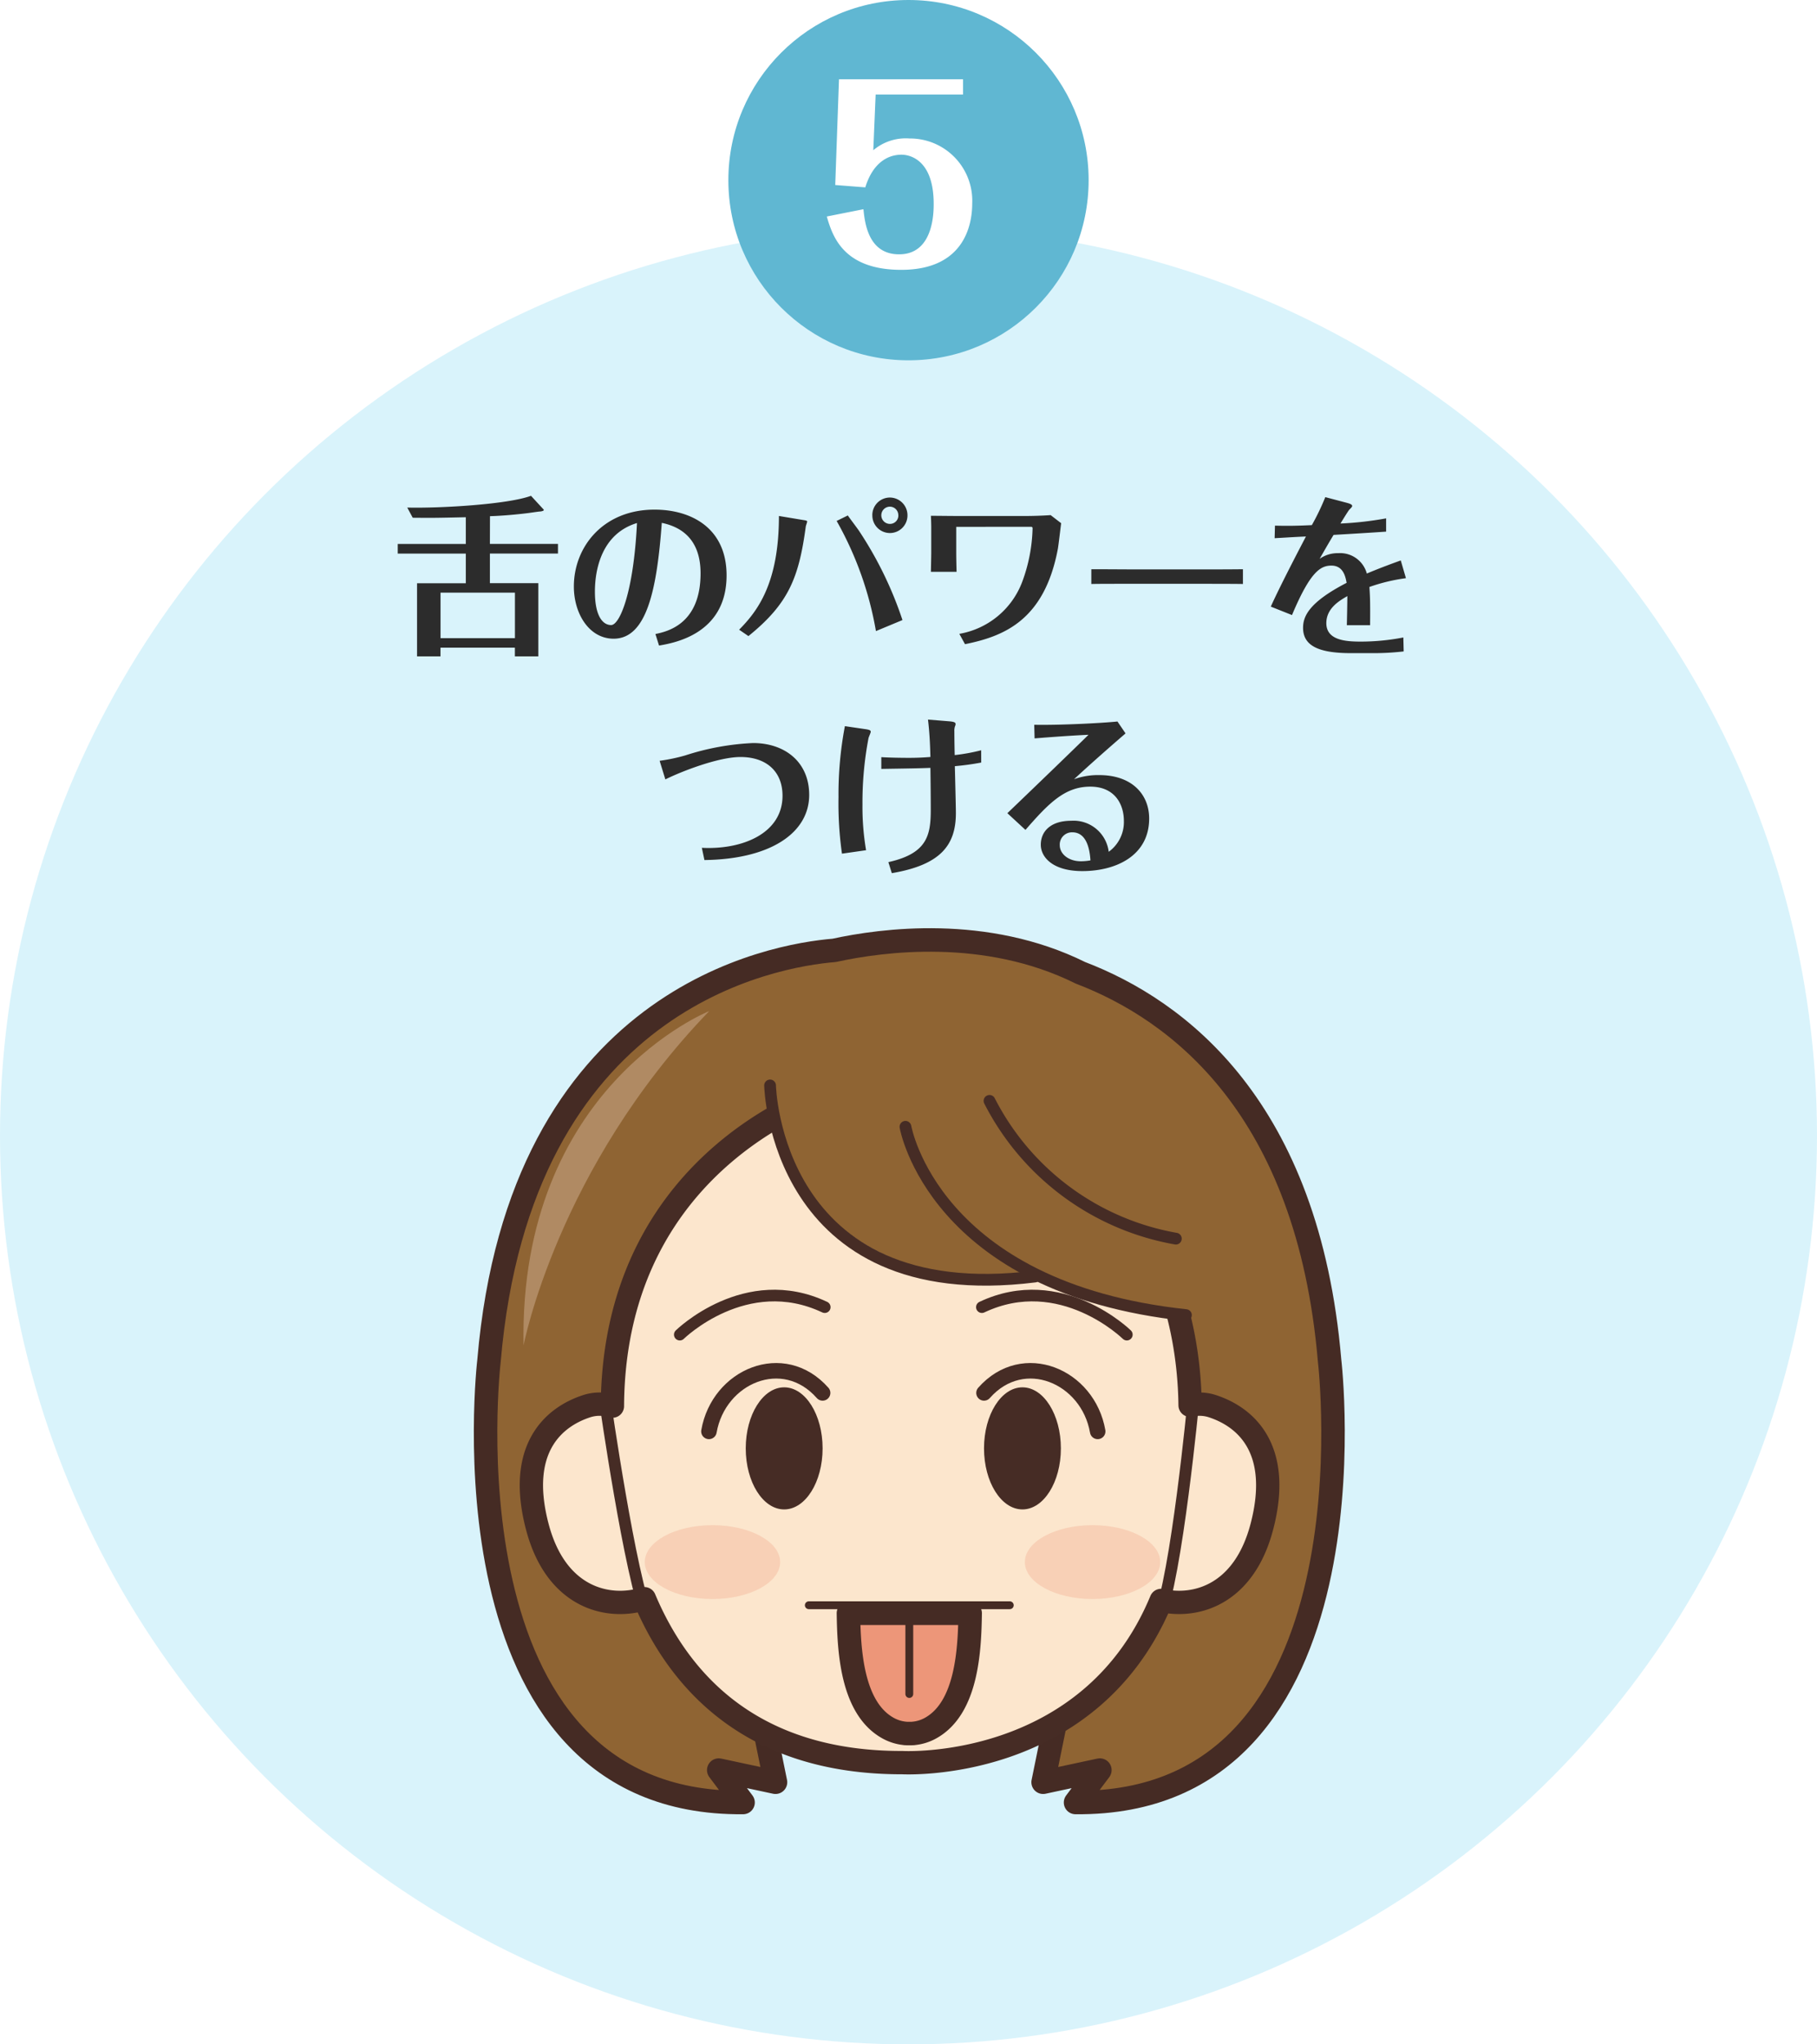 <svg xmlns="http://www.w3.org/2000/svg" xmlns:xlink="http://www.w3.org/1999/xlink" width="232" height="261" viewBox="0 0 232 261">
  <defs>
    <filter id="楕円形_7" x="0" y="21" width="232" height="240" filterUnits="userSpaceOnUse">
      <feOffset dy="8" input="SourceAlpha"/>
      <feGaussianBlur result="blur"/>
      <feFlood flood-color="#92c5d5"/>
      <feComposite operator="in" in2="blur"/>
      <feComposite in="SourceGraphic"/>
    </filter>
  </defs>
  <g id="ico-05" transform="translate(-615 -1899)">
    <g transform="matrix(1, 0, 0, 1, 615, 1899)" filter="url(#楕円形_7)">
      <circle id="楕円形_7-2" data-name="楕円形 7" cx="116" cy="116" r="116" transform="translate(0 21)" fill="#d9f3fb"/>
    </g>
    <g id="グループ_33" data-name="グループ 33" transform="translate(-728.516 -63.232)">
      <path id="パス_60" data-name="パス 60" d="M1513.282,2135.934c-2.76-32.374-19.412-44.763-31.82-49.507l-.013-.007c-12.054-5.969-25.275-4.2-31.428-2.855-7.655.622-40.112,6-44.065,52.369,0,0-6.729,56.766,32.437,56.421l-3.106-4.141,7.247,1.553-1.9-9.317,8.972-23.811,1.4-50.242,17.551,11.509,1.075,38.733,8.972,23.811-1.9,9.317,7.247-1.553-3.106,4.141C1520.011,2192.7,1513.282,2135.934,1513.282,2135.934Z" fill="#8f6433" stroke="#452b24" stroke-linecap="round" stroke-linejoin="round" stroke-width="3"/>
      <path id="パス_61" data-name="パス 61" d="M1498.236,2141.73a5.283,5.283,0,0,0-2.765-.092c-.132-11.544-4.531-40.436-45.3-40.221,0,0-28.275,7.893-28.461,40.333a5.392,5.392,0,0,0-3.2-.02c-4.463,1.423-8.955,5.59-6.4,15.377,2.42,9.281,9.219,10.642,13.684,9.228,4.448,10.574,13.708,20.965,32.941,20.929,0,0,23.9,1.344,33.042-20.708,4.438,1,10.591-.718,12.867-9.449C1507.192,2147.32,1502.7,2143.153,1498.236,2141.73Z" fill="#fce6cd" stroke="#462c25" stroke-linecap="round" stroke-linejoin="round" stroke-width="2.977"/>
      <g id="グループ_29" data-name="グループ 29">
        <g id="グループ_26" data-name="グループ 26">
          <g id="グループ_25" data-name="グループ 25">
            <ellipse id="楕円形_27" data-name="楕円形 27" cx="4.907" cy="7.794" rx="4.907" ry="7.794" transform="translate(1438.734 2139.349)" fill="#462c25"/>
            <path id="パス_62" data-name="パス 62" d="M1430.314,2132.622s8.42-8.279,18.507-3.508" fill="none" stroke="#462c25" stroke-linecap="round" stroke-linejoin="round" stroke-width="1.486"/>
          </g>
          <path id="パス_63" data-name="パス 63" d="M1434.036,2144.975c1.231-7.066,9.5-10.593,14.513-4.914" fill="none" stroke="#462c25" stroke-linecap="round" stroke-linejoin="round" stroke-width="1.982"/>
        </g>
        <g id="グループ_28" data-name="グループ 28">
          <g id="グループ_27" data-name="グループ 27">
            <ellipse id="楕円形_28" data-name="楕円形 28" cx="4.907" cy="7.794" rx="4.907" ry="7.794" transform="translate(1469.158 2139.349)" fill="#462c25"/>
            <path id="パス_64" data-name="パス 64" d="M1487.393,2132.622s-8.42-8.279-18.507-3.508" fill="none" stroke="#462c25" stroke-linecap="round" stroke-linejoin="round" stroke-width="1.486"/>
          </g>
          <path id="パス_65" data-name="パス 65" d="M1483.671,2144.975c-1.232-7.066-9.5-10.593-14.513-4.914" fill="none" stroke="#462c25" stroke-linecap="round" stroke-linejoin="round" stroke-width="1.982"/>
        </g>
      </g>
      <path id="パス_66" data-name="パス 66" d="M1448.063,2095.846s7.744,31.5,50.535,34.3l-.815-25.035-20.385-10.269Z" fill="#8f6433"/>
      <path id="パス_67" data-name="パス 67" d="M1441.841,2099.724s-.018,27.909,33.82,25.487l7.164-24.477-20.385-10.269Z" fill="#8f6433"/>
      <path id="パス_68" data-name="パス 68" d="M1420.75,2140.976s3.23,22.657,5.577,28.09" fill="#fce6cd" stroke="#462c25" stroke-linecap="round" stroke-linejoin="round" stroke-width="1.5"/>
      <path id="パス_69" data-name="パス 69" d="M1495.9,2140.976s-2.144,22.657-4.491,28.09" fill="#fce6cd" stroke="#462c25" stroke-linecap="round" stroke-linejoin="round" stroke-width="1.5"/>
      <path id="パス_70" data-name="パス 70" d="M1459.128,2106.086s3.552,20.594,35.811,24.042" fill="none" stroke="#462c25" stroke-linecap="round" stroke-linejoin="round" stroke-width="1.5"/>
      <path id="パス_71" data-name="パス 71" d="M1469.859,2102.778a33.182,33.182,0,0,0,23.791,17.591" fill="none" stroke="#462c25" stroke-linecap="round" stroke-linejoin="round" stroke-width="1.5"/>
      <path id="パス_72" data-name="パス 72" d="M1434.073,2091.314s-24.329,9.683-23.71,42.7C1410.363,2134.017,1414.663,2111.424,1434.073,2091.314Z" fill="#b08a63"/>
      <path id="パス_73" data-name="パス 73" d="M1441.841,2100.807s.572,28.549,33.82,24.4" fill="none" stroke="#462c25" stroke-linecap="round" stroke-linejoin="round" stroke-width="1.5"/>
      <g id="グループ_31" data-name="グループ 31">
        <g id="グループ_30" data-name="グループ 30">
          <path id="パス_74" data-name="パス 74" d="M1460.13,2168.193h-8.283c.072,4.576.372,12.05,5.037,14.652a5.507,5.507,0,0,0,2.223.689v.006c.019,0,.038,0,.056,0,.153.012.3.014.456.013s.3,0,.455-.013c.018,0,.038,0,.056,0v-.006a5.507,5.507,0,0,0,2.224-.689c4.665-2.6,4.964-10.076,5.036-14.652Z" fill="#ed9679" stroke="#452b24" stroke-linecap="round" stroke-linejoin="round" stroke-width="3"/>
          <line id="線_6" data-name="線 6" y2="10.436" transform="translate(1459.619 2168.066)" fill="none" stroke="#452b24" stroke-linecap="round" stroke-linejoin="round" stroke-width="1"/>
        </g>
        <line id="線_7" data-name="線 7" x2="25.662" transform="translate(1446.787 2167.17)" fill="none" stroke="#452b24" stroke-linecap="round" stroke-linejoin="round" stroke-width="1"/>
      </g>
      <g id="グループ_32" data-name="グループ 32">
        <ellipse id="楕円形_29" data-name="楕円形 29" cx="8.642" cy="4.715" rx="8.642" ry="4.715" transform="translate(1425.845 2156.946)" fill="#ed9679" opacity="0.28"/>
        <ellipse id="楕円形_30" data-name="楕円形 30" cx="8.642" cy="4.715" rx="8.642" ry="4.715" transform="translate(1474.373 2156.946)" fill="#ed9679" opacity="0.28"/>
      </g>
    </g>
    <path id="パス_1019" data-name="パス 1019" d="M-53.438-16.1c1.584-.044,3.432-.22,4.686-.374.242-.022,1.386-.2,1.65-.22.176,0,.66-.088.506-.264L-48.2-18.7c-2.97,1.1-11.66,1.606-15.8,1.5l.7,1.3c2.508.022,2.794.022,6.776-.066v3.41h-8.69v1.232h8.69v3.784h-6.226V1.8h2.992V.682h9.5V1.8h2.992v-9.35h-6.182V-11.33h8.69v-1.232h-8.69ZM-59.752-.528V-6.336h9.5V-.528Zm27.9.946c1.914-.33,8.624-1.474,8.624-8.954,0-6.072-4.532-8.4-9.2-8.4-6.578,0-10.3,4.774-10.3,9.812,0,3.476,1.958,6.666,5.082,6.666C-33.4-.462-32.12-6.8-31.5-15.246c4.356.9,4.95,4.268,4.95,6.446,0,6.512-4.29,7.436-5.764,7.744Zm-2.816-15.642c-.44,8.932-2.222,13.024-3.3,13.024S-40.04-3.366-40.04-6.468C-40.04-7.986-39.82-13.662-34.672-15.224Zm30.052-.99a2.244,2.244,0,0,0,2.244,2.266A2.244,2.244,0,0,0-.132-16.214,2.258,2.258,0,0,0-2.376-18.48,2.244,2.244,0,0,0-4.62-16.214Zm3.322,0a1.071,1.071,0,0,1-1.078,1.1,1.1,1.1,0,0,1-1.1-1.1,1.1,1.1,0,0,1,1.1-1.1A1.084,1.084,0,0,1-1.3-16.214ZM-20.438-.792c5.148-4.158,6.446-7.48,7.326-14.014.022-.11.176-.528.176-.616,0-.11-.264-.154-.44-.176l-3.168-.528c0,8.58-2.728,12.144-5.082,14.52Zm11.264-14.7A43.515,43.515,0,0,1-4.158-1.43L-.77-2.838A47.813,47.813,0,0,0-6.248-14.124c-.22-.352-1.3-1.76-1.5-2.068Zm24.816.748c.132,0,.2.044.2.22a20.937,20.937,0,0,1-1.32,6.8A10.484,10.484,0,0,1,6.49-1.078L7.216.242C12.21-.77,17.358-2.816,19.074-11.946c.088-.506.352-2.794.418-3.256L18.15-16.236c-1.232.088-2.53.11-2.948.11H6.16c-1.1,0-2.222-.022-3.3-.022.022.4.044,1.144.044,1.408v3.366C2.9-10.912,2.882-10.1,2.86-9H6.138c-.022-.814-.044-1.892-.044-2.376V-14.74Zm7.7,7.3c1.21-.022,1.694-.022,5.522-.022h8.382c1.408,0,4.136,0,5.456.022V-9.328c-1.782.022-3.784.022-5.522.022H28.8c-.682,0-3.916-.022-5.456-.022ZM62.854-10.45c-1.034.374-2.552.924-4.334,1.672a3.53,3.53,0,0,0-3.652-2.6,3.97,3.97,0,0,0-2.376.726c.858-1.5,1.188-2.068,1.782-3.058,2.244-.132,4.862-.286,6.71-.418v-1.694a42.983,42.983,0,0,1-5.83.66c.22-.352.99-1.628,1.144-1.782.22-.22.352-.352.352-.462,0-.22-.44-.33-.682-.4l-2.75-.726A30.3,30.3,0,0,1,51.5-14.96c-1.782.088-3.1.11-4.708.066l-.044,1.606c1.936-.11,2.134-.132,4-.22-.088.176-3.19,6.05-4.488,8.954l2.706,1.078c2.354-5.61,3.674-6.314,5.038-6.314,1.54,0,1.8,1.474,1.936,2.2C51.084-5.082,50.38-3.278,50.38-1.848c0,2.288,1.98,3.234,6.116,3.234h3.1a33.149,33.149,0,0,0,3.63-.22L63.184-.616a28.558,28.558,0,0,1-5.434.528c-1.892,0-4.4-.154-4.4-2.354,0-1.914,1.694-2.882,2.684-3.454-.022,1.936-.044,2.772-.066,3.718h2.97c.022-2.86,0-3.586-.088-4.884a22.924,22.924,0,0,1,4.664-1.122Zm-93.9,27.956c1.98-.99,6.754-2.86,9.592-2.86,3.234,0,5.368,1.782,5.368,4.95,0,4.8-5.126,6.908-10.3,6.644l.33,1.562c8.492-.11,13.376-3.5,13.376-8.316,0-4.2-3.1-6.622-7.172-6.622a32.609,32.609,0,0,0-8.668,1.584,23.122,23.122,0,0,1-3.256.682Zm22.924-6.8a46.5,46.5,0,0,0-.814,9.064,45.8,45.8,0,0,0,.44,7.216l3.08-.44a32.846,32.846,0,0,1-.462-5.83,43.805,43.805,0,0,1,.77-8.47c.022-.132.286-.7.286-.814,0-.176-.11-.264-.748-.352Zm17.4,3.08A24.126,24.126,0,0,1,5.9,14.4c-.044-1.76-.044-2.992-.044-3.014a1.822,1.822,0,0,1,.088-.682.53.53,0,0,0,.066-.242c0-.154,0-.308-.814-.374l-2.706-.22c.2,1.716.264,3.124.308,4.774-.616.044-1.43.11-2.706.11-1.122,0-2.464-.022-3.564-.088v1.5c4.07-.066,4.51-.066,6.27-.132.022,1.628.044,3.63.044,5.346,0,3.278-.462,5.588-5.412,6.688l.44,1.408C4.114,28.418,6.05,25.888,6.05,21.8c0-.616-.044-2.31-.132-5.984a33.716,33.716,0,0,0,3.366-.462ZM16.1,12.27c.792-.066,4.026-.33,6.886-.462-2.354,2.31-6.688,6.49-10.362,10.01l2.31,2.134C17.952,20.476,20,18.43,23.21,18.43c3.146,0,4.29,2.266,4.29,4.378a4.681,4.681,0,0,1-1.936,3.938,4.52,4.52,0,0,0-4.8-3.96c-2.618,0-3.872,1.364-3.872,3.058,0,1.584,1.518,3.366,5.3,3.366,4.356,0,8.536-2,8.536-6.71,0-3.1-2.222-5.544-6.358-5.544a8.942,8.942,0,0,0-3.234.528c1.87-1.738,4.158-3.762,6.578-5.852l-1.034-1.518c-1.958.2-7.348.484-10.626.418Zm7.128,15.576a7.163,7.163,0,0,1-1.232.11c-1.518,0-2.684-.9-2.684-2.068a1.563,1.563,0,0,1,1.606-1.628C22.44,24.26,23.1,25.756,23.232,27.846Z" transform="translate(731 1981)" fill="#2c2c2c"/>
    <g id="グループ_72" data-name="グループ 72" transform="translate(256 339)">
      <circle id="楕円形_49" data-name="楕円形 49" cx="23" cy="23" r="23" transform="translate(452 1560)" fill="#60b7d2"/>
      <path id="パス_1032" data-name="パス 1032" d="M-8.355-10.38l3.84.3c.9-2.94,2.7-4.17,4.62-4.17,1.2,0,4.11.78,4.11,6.27,0,1.05,0,6.45-4.41,6.45-3.96,0-4.38-4.05-4.56-5.76l-4.68.93C-8.715-3.93-7.395.45.075.45c7.92,0,9.06-5.58,9.06-8.46a7.949,7.949,0,0,0-8.01-8.31,6.411,6.411,0,0,0-4.62,1.5l.3-7.11H7.965v-1.95H-7.875Z" transform="translate(474 1594)" fill="#fff"/>
    </g>
  </g>
</svg>
